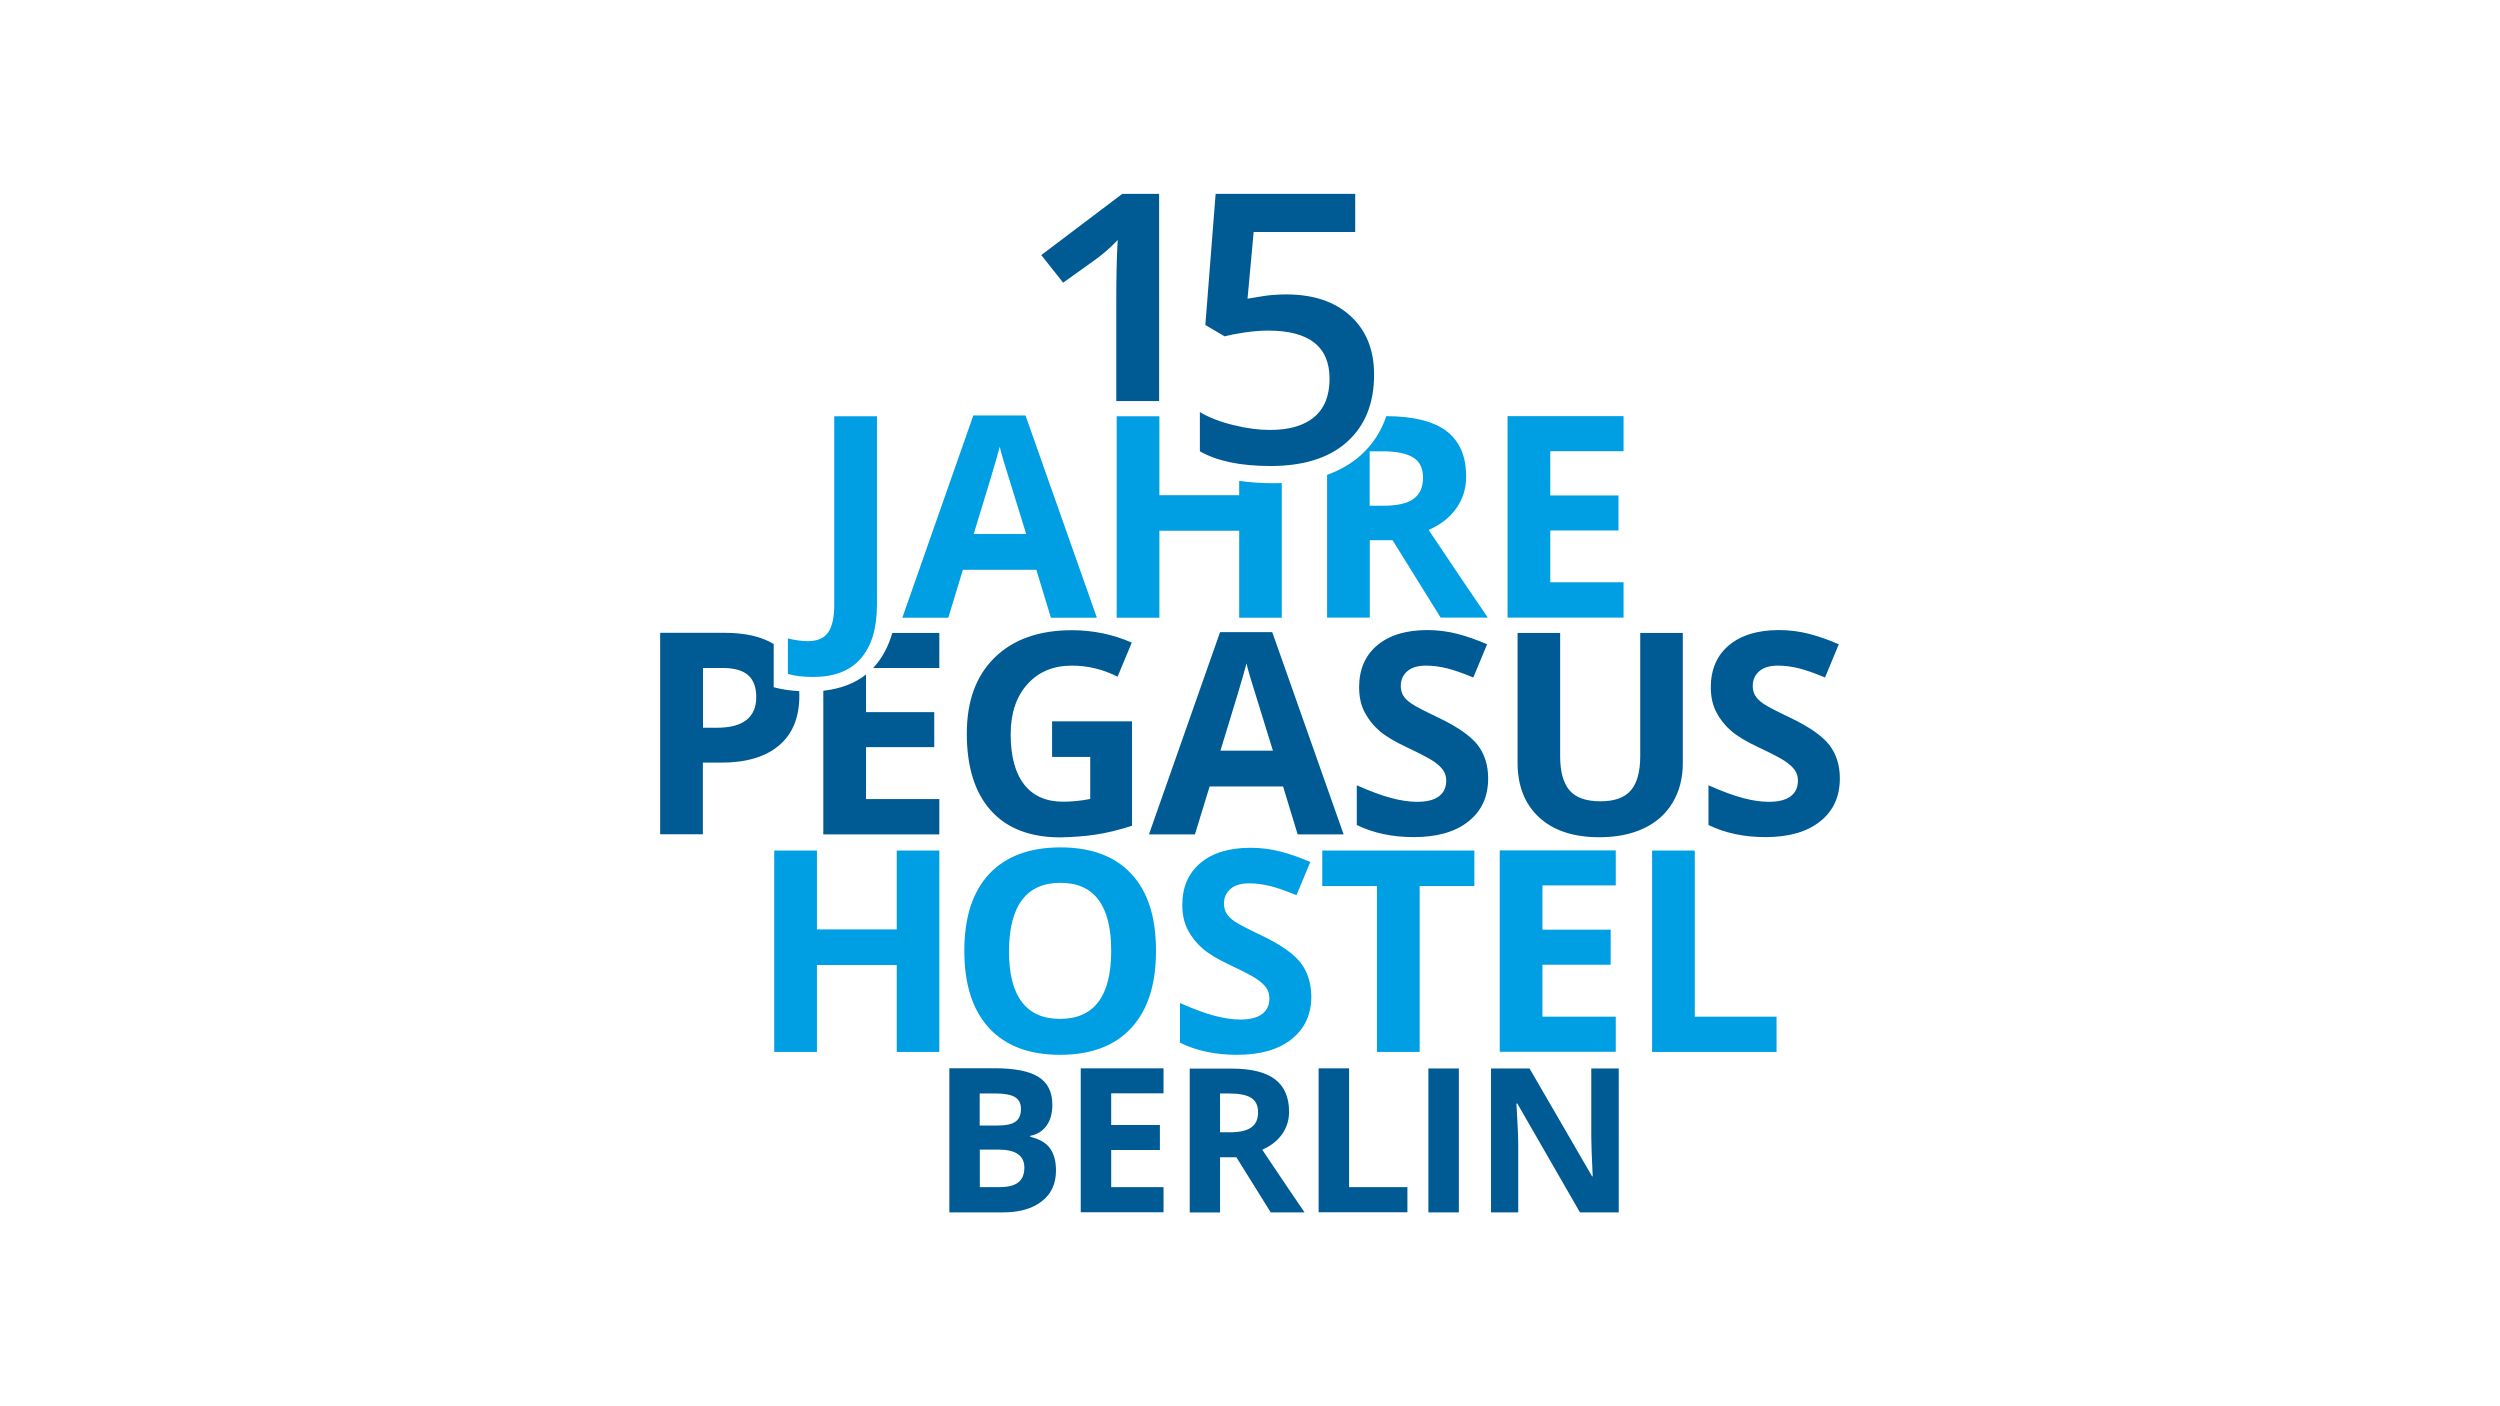 <?xml version="1.0" encoding="UTF-8"?> <!-- Generator: Adobe Illustrator 25.2.0, SVG Export Plug-In . SVG Version: 6.00 Build 0) --> <svg xmlns="http://www.w3.org/2000/svg" xmlns:xlink="http://www.w3.org/1999/xlink" version="1.1" id="Ebene_1" x="0px" y="0px" viewBox="0 0 1920 1080" style="enable-background:new 0 0 1920 1080;" xml:space="preserve"> <style type="text/css"> .st0{clip-path:url(#SVGID_2_);fill:#005B94;} .st1{clip-path:url(#SVGID_2_);fill:#009EE3;} </style> <g> <defs> <rect id="SVGID_1_" x="507" y="148.9" width="905.9" height="782.2"></rect> </defs> <clipPath id="SVGID_2_"> <use xlink:href="#SVGID_1_" style="overflow:visible;"></use> </clipPath> <path class="st0" d="M580.8,535.5c0,7.6-2.5,13.4-7.5,17.4c-5,4-12.6,6-22.6,6h-10.8V513h14.9c9,0,15.5,1.8,19.7,5.5 C578.7,522.1,580.8,527.8,580.8,535.5 M613.9,534.3c0-1.2-0.1-2.3-0.1-3.5c-7.3-0.4-13.8-1.4-19.6-3v-33.2 c-9.4-5.7-21.9-8.6-37.7-8.6H507v154.7h32.8v-55h14.1c19.2,0,34-4.4,44.4-13.2C608.7,563.7,613.9,551,613.9,534.3 M670.6,513h50.8 v-26.9h-36.1c-2.9,10-7.3,18.4-13.2,25.2C671.6,511.9,671.1,512.4,670.6,513 M632.3,640.8h89.1v-27.1h-56.3v-39.9h52.4v-26.9h-52.4 V518c-8.7,6.9-19.6,11-32.8,12.5V640.8z M841.3,641c8.8-1.3,18.1-3.6,28.1-6.8v-80.2h-61.4v27.3h29.3v32.3 c-7.1,1.4-14,2.1-20.8,2.1c-13.1,0-23.1-4.4-30-13.3c-6.9-8.9-10.3-21.7-10.3-38.5c0-16.1,4.3-28.9,12.8-38.4 c8.5-9.5,19.9-14.3,34.1-14.3c12.2,0,24,2.8,35.2,8.5l10.9-26.2c-14.7-6.4-30.1-9.5-45.9-9.5c-25.3,0-45.1,7-59.4,21 s-21.4,33.4-21.4,58.4c0,25.7,6.2,45.4,18.5,59.1c12.3,13.7,30.1,20.6,53.5,20.6C823.6,642.9,832.6,642.3,841.3,641 M977.6,576.5 h-40.3c11-35.6,17.7-58,20-67c0.6,2.5,1.5,6,2.8,10.4C961.4,524.2,967.2,543.1,977.6,576.5 M996.6,640.8h35.3l-54.8-155.3h-40.1 l-54.6,155.3h35.3L929,604h56.4L996.6,640.8z M1077.8,534.4c-1.3-2.2-2-4.7-2-7.6c0-4.7,1.7-8.4,5-11.3c3.3-2.9,8.1-4.3,14.3-4.3 c5.2,0,10.5,0.7,15.9,2c5.4,1.3,12.2,3.7,20.5,7.1l10.6-25.5c-8-3.5-15.6-6.1-22.9-8s-15-2.9-23-2.9c-16.4,0-29.2,3.9-38.5,11.7 c-9.3,7.8-13.9,18.6-13.9,32.3c0,7.3,1.4,13.6,4.2,19c2.8,5.4,6.6,10.2,11.3,14.3c4.7,4.1,11.8,8.4,21.3,12.8 c10.1,4.8,16.8,8.3,20.1,10.5c3.3,2.2,5.8,4.5,7.5,6.8c1.7,2.4,2.5,5.1,2.5,8.1c0,5.4-1.9,9.5-5.8,12.3c-3.8,2.8-9.4,4.1-16.6,4.1 c-6,0-12.6-1-19.8-2.9c-7.2-1.9-16.1-5.2-26.5-9.8v30.5c12.7,6.2,27.3,9.3,43.8,9.3c17.9,0,31.9-4,42-12.1c10.1-8,15.1-19,15.1-33 c0-10.1-2.7-18.6-8-25.6c-5.4-6.9-15.3-13.9-29.7-20.8c-10.9-5.2-17.9-8.8-20.8-10.8C1081.3,538.6,1079.1,536.5,1077.8,534.4 M1284.7,616.2c5.1-8.6,7.7-18.6,7.7-30.1V486.1h-32.7v94.5c0,12-2.4,20.8-7.2,26.4c-4.8,5.6-12.6,8.4-23.3,8.4 c-11.1,0-19-2.8-23.8-8.4c-4.8-5.6-7.2-14.3-7.2-26.2v-94.7h-32.7v99.7c0,17.7,5.5,31.7,16.5,41.9c11,10.2,26.5,15.3,46.3,15.3 c13.2,0,24.6-2.3,34.3-6.9C1272.2,631.5,1279.6,624.9,1284.7,616.2 M1401.6,520.3l10.6-25.5c-8-3.5-15.6-6.1-22.9-8s-15-2.9-23-2.9 c-16.4,0-29.2,3.9-38.5,11.7c-9.3,7.8-13.9,18.6-13.9,32.3c0,7.3,1.4,13.6,4.2,19c2.8,5.4,6.6,10.2,11.3,14.3 c4.7,4.1,11.8,8.4,21.3,12.8c10.1,4.8,16.8,8.3,20.1,10.5c3.3,2.2,5.8,4.5,7.5,6.8c1.7,2.4,2.5,5.1,2.5,8.1c0,5.4-1.9,9.5-5.8,12.3 c-3.8,2.8-9.4,4.1-16.6,4.1c-6,0-12.6-1-19.8-2.9c-7.2-1.9-16.1-5.2-26.5-9.8v30.5c12.7,6.2,27.3,9.3,43.8,9.3 c17.9,0,31.9-4,42-12.1c10.1-8,15.1-19,15.1-33c0-10.1-2.7-18.6-8-25.6c-5.4-6.9-15.3-13.9-29.7-20.8c-10.9-5.2-17.9-8.8-20.8-10.8 c-2.9-2-5.1-4.1-6.4-6.2c-1.3-2.2-2-4.7-2-7.6c0-4.7,1.7-8.4,5-11.3c3.3-2.9,8.1-4.3,14.3-4.3c5.2,0,10.5,0.7,15.9,2 C1386.6,514.5,1393.4,516.9,1401.6,520.3"></path> <path class="st1" d="M661.1,505.7c8.3-9.5,12.4-23.2,12.4-41.3V319.7h-32.8v145c0,9.5-1.6,16.5-4.7,21c-3.1,4.5-8.3,6.7-15.5,6.7 c-4.7,0-9.8-0.7-15.4-2.1v27.3c5.5,1.6,12,2.3,19.4,2.3C640.7,519.9,652.9,515.2,661.1,505.7 M788.1,410.1h-40.3 c11-35.6,17.7-58,20-67c0.6,2.5,1.5,6,2.8,10.4C771.9,357.8,777.7,376.7,788.1,410.1 M807.1,474.4h35.3l-54.8-155.3h-40.1 L693,474.4h35.3l11.2-36.8h56.4L807.1,474.4z M951.7,380.3h-61.3v-60.6h-32.8v154.7h32.8v-66.8h61.3v66.8h32.7V371 c-2.1,0.1-4.1,0.1-6.3,0.1c-9.5,0-18.4-0.6-26.4-1.8V380.3z M1092.9,366.9c0,7.4-2.5,12.8-7.4,16.3c-4.9,3.5-12.6,5.2-23,5.2h-10.6 v-41.8h9.9c10.6,0,18.4,1.6,23.4,4.7C1090.3,354.3,1092.9,359.6,1092.9,366.9 M1142.7,474.4c-7.1-10.2-22.2-32.6-45.5-67.4 c9.2-4,16.3-9.6,21.3-16.7c5-7.1,7.5-15.2,7.5-24.3c0-15.6-5-27.2-15.1-34.9c-10-7.6-25.4-11.4-46.2-11.5 c-4,11.8-10.5,21.8-19.6,30c-7.3,6.5-15.9,11.5-25.9,15.1v109.6h32.8v-59.4h17.5l36.9,59.4H1142.7z M1190.6,447.3v-39.9h52.4v-26.9 h-52.4v-34h56.3v-26.9h-89.1v154.7h89.1v-27.1H1190.6z"></path> <path class="st1" d="M1364.4,807.9v-27.1h-62.8V653.2h-32.8v154.7H1364.4z M1240.9,780.8h-56.3v-39.9h52.4V714h-52.4v-34h56.3 v-26.9h-89.1v154.7h89.1V780.8z M1090.3,680.5h42v-27.3h-116.8v27.3h42v127.4h32.8V680.5z M998.9,739.4 c-5.4-6.9-15.3-13.9-29.7-20.8c-10.9-5.2-17.9-8.8-20.8-10.8c-2.9-2-5.1-4.1-6.4-6.2c-1.3-2.2-2-4.7-2-7.6c0-4.7,1.7-8.4,5-11.3 c3.3-2.9,8.1-4.3,14.3-4.3c5.2,0,10.5,0.7,15.9,2c5.4,1.3,12.2,3.7,20.5,7.1l10.6-25.5c-8-3.5-15.6-6.1-22.9-8 c-7.3-1.9-15-2.9-23-2.9c-16.4,0-29.2,3.9-38.5,11.7c-9.3,7.8-13.9,18.6-13.9,32.3c0,7.3,1.4,13.6,4.2,19 c2.8,5.4,6.6,10.2,11.3,14.3c4.7,4.1,11.8,8.4,21.3,12.8c10.1,4.8,16.8,8.3,20.1,10.5c3.3,2.2,5.8,4.5,7.5,6.8 c1.7,2.4,2.5,5.1,2.5,8.1c0,5.4-1.9,9.5-5.8,12.3c-3.8,2.8-9.4,4.1-16.6,4.1c-6,0-12.6-1-19.8-2.9c-7.2-1.9-16.1-5.2-26.5-9.8v30.5 c12.7,6.2,27.3,9.3,43.8,9.3c17.9,0,31.9-4,42-12.1c10.1-8,15.1-19,15.1-33C1006.9,754.8,1004.2,746.3,998.9,739.4 M784.9,691.2 c6.6-8.8,16.5-13.2,29.5-13.2c26,0,39,17.4,39,52.3c0,34.8-13.1,52.2-39.3,52.2c-13.1,0-22.9-4.4-29.4-13.1 c-6.6-8.7-9.8-21.8-9.8-39C775,713,778.3,700,784.9,691.2 M869,671.3c-12.6-13.7-30.8-20.5-54.5-20.5c-23.8,0-42,6.8-54.8,20.4 c-12.7,13.6-19.1,33.2-19.1,59c0,25.8,6.3,45.5,19,59.3c12.7,13.8,30.9,20.6,54.6,20.6c23.7,0,41.9-6.9,54.6-20.6 c12.7-13.8,19-33.4,19-59C887.9,704.6,881.6,684.9,869,671.3 M721.4,653.2h-32.7v60.6h-61.3v-60.6h-32.8v154.7h32.8v-66.8h61.3 v66.8h32.7V653.2z"></path> <path class="st0" d="M1243.2,820.6h-21.1v52.3c0,5.9,0.4,16.1,1.1,30.5h-0.5l-48-82.8h-29.6v110.5h20.9v-52 c0-6.3-0.5-16.8-1.4-31.6h0.7l48.1,83.6h29.8V820.6z M1120.5,820.6H1097v110.5h23.4V820.6z M1080.9,931.1v-19.4h-44.8v-91.2h-23.4 v110.5H1080.9z M949.5,888.7l26.4,42.4h26c-5-7.3-15.9-23.3-32.5-48.1c6.5-2.9,11.6-6.8,15.2-11.9c3.6-5.1,5.4-10.8,5.4-17.3 c0-11.1-3.6-19.4-10.8-24.9c-7.2-5.5-18.3-8.2-33.3-8.2h-32.2v110.5H937v-42.4H949.5z M937,839.8h7.1c7.6,0,13.1,1.1,16.7,3.3 c3.6,2.2,5.4,5.9,5.4,11.2c0,5.3-1.8,9.2-5.3,11.6c-3.5,2.5-9,3.7-16.4,3.7H937V839.8z M893.6,911.7h-40.2v-28.5h37.4V864h-37.4 v-24.3h40.2v-19.2H830v110.5h63.6V911.7z M767,882.9c13.1,0,19.7,4.6,19.7,13.8c0,5.1-1.5,8.9-4.6,11.3c-3.1,2.5-7.8,3.7-14.3,3.7 h-15.3v-28.8H767z M752.5,839.8h12.3c6.7,0,11.6,0.9,14.7,2.8c3.1,1.8,4.6,4.9,4.6,9.1c0,4.5-1.4,7.8-4.3,9.8 c-2.8,2-7.4,2.9-13.8,2.9h-13.6V839.8z M729.1,931.1h41.3c12.5,0,22.4-2.8,29.7-8.5c7.3-5.6,10.9-13.5,10.9-23.6 c0-7.1-1.5-12.8-4.6-17.1c-3.1-4.3-8.2-7.2-15.2-8.8v-0.8c5.1-0.9,9.3-3.4,12.4-7.6c3.1-4.2,4.6-9.6,4.6-16.3 c0-9.7-3.5-16.8-10.6-21.3c-7.1-4.5-18.5-6.7-34.1-6.7h-34.4V931.1z"></path> <path class="st0" d="M970.2,227.4c-4.8,0.8-8.8,1.5-12.1,2l4.7-51.2h78v-29.3H933.6l-7.9,100.7l14.8,8.7c3.8-1,8.9-2,15.5-3 c6.5-0.9,12.5-1.4,18-1.4c31.4,0,47.1,12.3,47.1,37c0,12.9-3.9,22.7-11.7,29.3c-7.8,6.7-19.2,10-34.1,10c-8.5,0-17.8-1.2-27.9-3.7 c-10.1-2.4-18.7-5.8-25.9-10v30.1c13.1,7.5,31.2,11.3,54.3,11.3c25.4,0,45-6.2,58.8-18.6c13.8-12.4,20.7-29.6,20.7-51.6 c0-18.9-6-33.9-18.1-45c-12.1-11.1-28.6-16.6-49.5-16.6C980.7,226.2,974.9,226.6,970.2,227.4 M890.1,148.9h-28.2l-62.2,47 l16.8,21.2l24.3-17.4c6.4-4.6,12.3-9.7,17.6-15.4c-0.8,13.2-1.1,29-1.1,47.4v76.3h32.9V148.9z"></path> </g> </svg> 